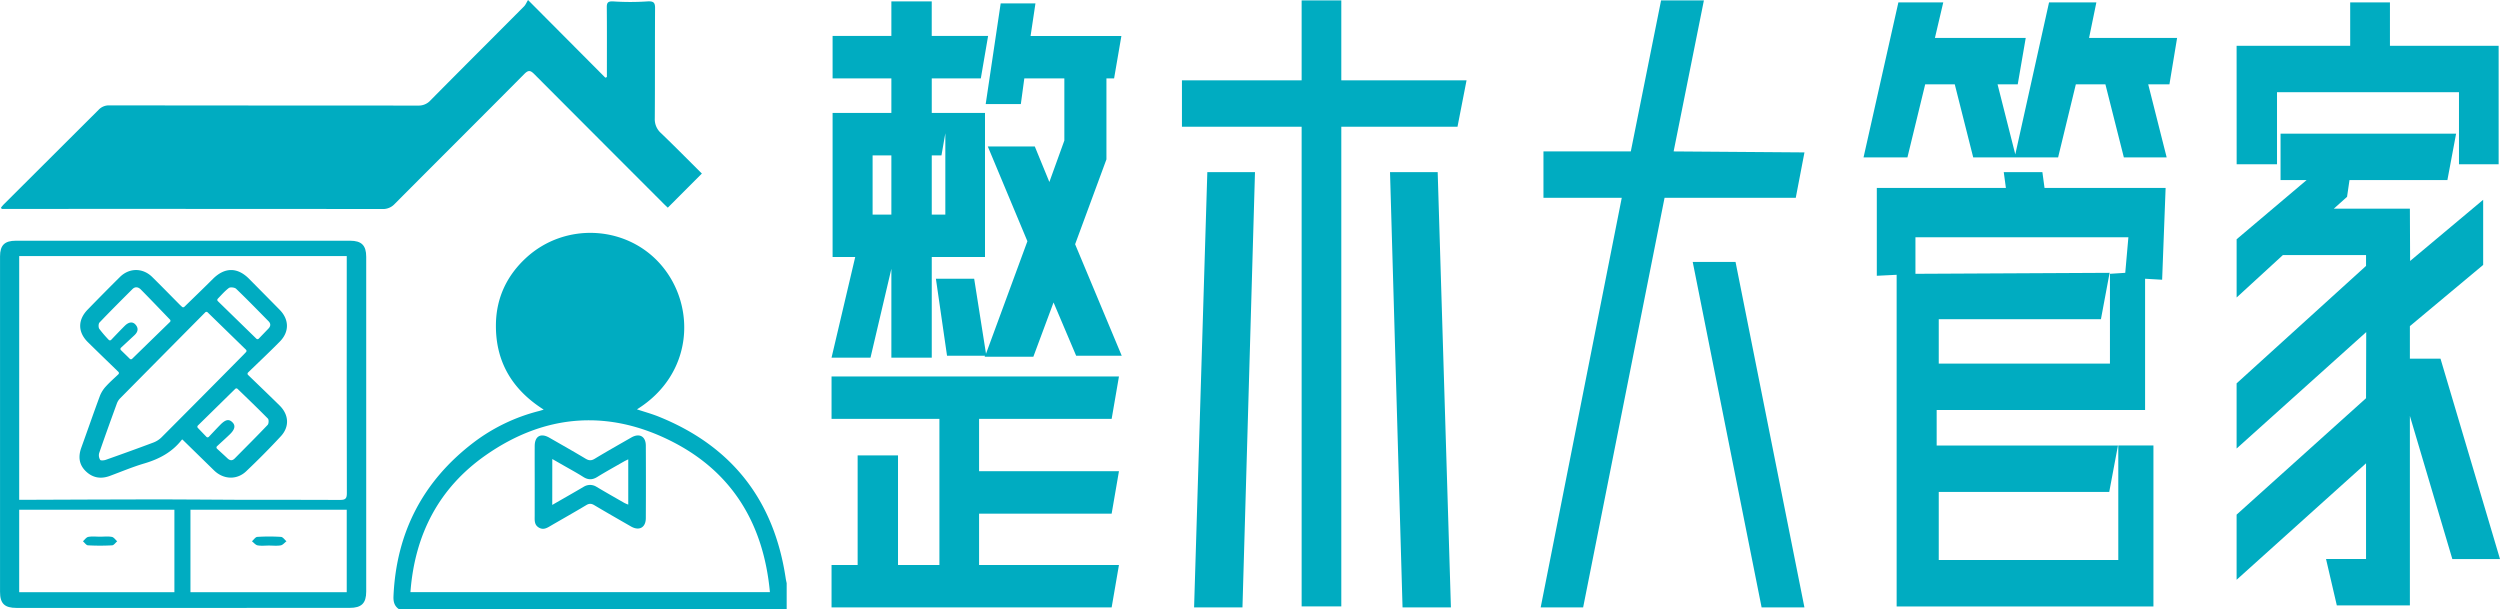 <svg id="b9c6a6e2-c590-4858-83ac-899e0b15c982" data-name="整木订单通" xmlns="http://www.w3.org/2000/svg" viewBox="0 0 2335.56 569.18"><defs><style>.a5a5c61f-fbb5-4aa6-bb47-630dd66608cb{fill:#00acc1;}</style></defs><title>整木订单通</title><path class="a5a5c61f-fbb5-4aa6-bb47-630dd66608cb" d="M377.1,569.16c-4.48-2.94-5.46-7.11-5.23-12.3,2.66-59.54,27.62-107.52,74.94-143.57a170.1,170.1,0,0,1,61.12-29.35c1.16-.3,2.29-.69,4.28-1.29-30-19-45.39-45.61-44.63-80.55.52-24.06,10.23-44.55,27.81-60.9,36.9-34.32,95.3-30.76,127.13,7.06,32.32,38.42,29.3,101.53-23.21,134.14,7.09,2.35,13.92,4.22,20.43,6.85,68.38,27.61,107.67,78.13,118.53,150.94.23,1.55.61,3.08.92,4.62v24.35Zm346.43-16c-5.84-63.1-34.63-111.57-90.77-140.36C573,382.14,513.43,386.6,458.2,425.14c-43.93,30.66-66.48,74.22-70.5,128Z" transform="translate(-4.26 0.02)"/><path class="a5a5c61f-fbb5-4aa6-bb47-630dd66608cb" d="M5.82,195.16l-.6-1.35c1-1.12,1.91-2.29,3-3.34q44.05-43.89,88.07-87.81a13.12,13.12,0,0,1,10.18-4.23q144.23.16,288.43.18a14.76,14.76,0,0,0,11.52-4.86c29-29.33,58.27-58.48,87.38-87.75,1.47-1.47,2.28-3.6,3.76-6l72.23,72.57,1.44-.6V67c0-20.11.11-40.22-.09-60.33-.05-4.56,1.46-5.67,6.44-5.35a236.93,236.93,0,0,0,31,0c5.78-.38,7.7.6,7.66,6.09-.22,34.4,0,68.8-.26,103.2a17.32,17.32,0,0,0,5.86,13.79c13.08,12.58,25.83,25.5,38.12,37.71L628.14,194c-.85-.8-2.39-2.21-3.86-3.68Q563.85,129.86,503.5,69.34c-3.66-3.68-5.52-4.17-9.48-.18-40.25,40.58-80.78,80.88-121.09,121.4a14.86,14.86,0,0,1-11.61,4.69q-174.9-.17-349.81-.09Z" transform="translate(-4.26 0.02)"/><path class="a5a5c61f-fbb5-4aa6-bb47-630dd66608cb" d="M174.85,567.91H19.8c-11.25,0-15.51-4-15.51-15.08q-.06-156.65,0-313.28c0-10.52,4.31-14.68,14.8-14.68H331.31c10.66,0,15.07,4.32,15.07,15q0,156.38,0,312.76c0,10.94-4.42,15.24-15.44,15.24Zm-152.66-101h6c41.67-.14,83.34-.37,125-.41,24.54,0,49.07.34,73.61.39,31.78.08,63.57-.08,95.36.13,5,0,6.15-1.53,6.14-6.29q-.21-107.67-.1-215.35v-6.18h-306Zm306,86.29v-77h-146v77Zm-161,0v-77h-145v77Z" transform="translate(-4.26 0.02)"/><path class="a5a5c61f-fbb5-4aa6-bb47-630dd66608cb" d="M503.8,450.35c0-11.28-.08-22.56,0-33.84.08-9.1,5.7-12.2,13.64-7.64,11.3,6.49,22.66,12.89,33.84,19.59,3.09,1.86,5.34,2.06,8.55.12,11.3-6.84,22.81-13.32,34.27-19.9,7.52-4.31,13.46-1.06,13.5,7.6q.18,33.84,0,67.68c0,8.88-6.18,12.27-13.83,7.87-11.46-6.58-22.93-13.13-34.28-19.89-2.76-1.64-4.82-1.73-7.63,0-10.73,6.43-21.63,12.56-32.45,18.84-3.67,2.13-7.2,4.73-11.72,2.09s-3.89-7.1-3.91-11.29C503.78,471.14,503.8,460.75,503.8,450.35Zm16.39,21.35c10.39-6,20.06-11.45,29.61-17.1a11.17,11.17,0,0,1,11.44,0c8.69,5.19,17.5,10.18,26.29,15.22a36.2,36.2,0,0,0,3.66,1.58V429.1c-1.66.83-2.88,1.35-4,2-8.34,4.79-16.78,9.41-24.95,14.47-4.61,2.86-8.59,2.82-13.12-.06-6.05-3.85-12.38-7.24-18.59-10.82l-10.31-5.89Z" transform="translate(-4.26 0.02)"/><path class="a5a5c61f-fbb5-4aa6-bb47-630dd66608cb" d="M236,348a1.56,1.56,0,0,0,0,2.24c10.42,10.08,20,19.24,29.44,28.55,8.73,8.62,9.47,19.8,1.17,28.77-10.42,11.25-21.25,22.15-32.37,32.71-8.81,8.36-21.28,7.67-30-.81l-29.55-28.88a1,1,0,0,0-.62.27c-9,11.6-21.14,18-35,22.09-11,3.24-21.55,7.73-32.29,11.69-8.65,3.18-16.42,1.67-22.84-4.88-6.07-6.21-6.6-13.61-3.71-21.58,5.88-16.22,11.49-32.55,17.51-48.72a28.39,28.39,0,0,1,5.68-8.72c3.35-3.69,7.12-7,11.45-11.09a1.57,1.57,0,0,0,0-2.26c-9.65-9.37-19.15-18.52-28.55-27.78s-9.57-20.68-.24-30.3q14.93-15.37,30.14-30.47c8.79-8.75,21.39-8.78,30.26-.05,8.55,8.41,16.91,17,25.36,25.52.83.83,1.7,1.63,2.51,2.37a1.56,1.56,0,0,0,2.14-.05c9.06-8.84,18-17.41,26.72-26.12,11-10.94,22.84-11,33.7-.08q14.35,14.46,28.65,29c8.85,9,9.12,20.5.2,29.59C256.4,328.52,246.61,337.72,236,348Zm-37.79-56.24a1.55,1.55,0,0,0-2.17,0h0q-39.82,40.18-79.61,80.41a13.46,13.46,0,0,0-3,4.79c-5.63,15.46-11.24,30.92-16.58,46.48a8.12,8.12,0,0,0,1,6.15c.49.79,3.54.55,5.15,0,14.88-5.26,29.73-10.61,44.5-16.16a22,22,0,0,0,7.85-5.07q38.4-38.47,76.58-77.16c.74-.75,1.45-1.52,2.2-2.32a1.57,1.57,0,0,0-.06-2.18Zm-35.15,9a1.56,1.56,0,0,0,0-2.2c-9.06-9.39-18-18.79-27.17-28.05-2.31-2.34-5.24-3.11-7.94-.4-10.34,10.34-20.71,20.65-30.79,31.24-1,1.1-1.06,4.54-.11,5.88a112.71,112.71,0,0,0,8.79,10.24,1.56,1.56,0,0,0,2.28,0c4.79-5,8.69-9.13,12.75-13.14,3.76-3.71,7.47-4.07,10.11-.95,3,3.49,2,6.84-1.11,9.76-4.22,3.95-8.46,7.87-12.61,11.71a1.55,1.55,0,0,0,0,2.25c3.22,3.16,6,5.82,8.27,8.09a1.55,1.55,0,0,0,2.17,0C139.39,323.81,151.12,312.37,163.1,300.7ZM207,416.87a1.56,1.56,0,0,0,0,2.29c3.73,3.43,6.78,6.2,9.76,9,2.33,2.23,4.52,2.43,6.85.06,10.27-10.4,20.65-20.71,30.71-31.31,1.05-1.11,1.21-4.84.24-5.83-9.48-9.63-19.25-19-28.37-27.81a1.54,1.54,0,0,0-2.16,0L189.1,397.55a1.56,1.56,0,0,0,0,2.19l8,8.33a1.56,1.56,0,0,0,2.26,0c3.6-3.81,7.06-7.54,10.63-11.17,4.9-5,8-5.64,11.24-2.56s2.57,6.67-2.13,11.29C215.37,409.24,211.51,412.68,207,416.87Zm36.76-100.48a1.56,1.56,0,0,0,2.2,0L255,307c2.22-2.28,2.39-4.63.1-6.94-10-10.15-19.94-20.4-30.23-30.27-1.38-1.32-5.47-1.78-6.86-.73-3.71,2.82-6.84,6.42-10.28,10a1.56,1.56,0,0,0,0,2.21Z" transform="translate(-4.26 0.02)"/><path class="a5a5c61f-fbb5-4aa6-bb47-630dd66608cb" d="M255.48,509.65c-3.52,0-7.12.46-10.52-.17-2-.36-3.56-2.49-5.33-3.83,1.67-1.43,3.27-4,5-4.09a174.16,174.16,0,0,1,22.15,0c1.78.11,3.41,2.66,5.11,4.09-1.78,1.33-3.42,3.49-5.38,3.82C262.94,510.1,259.17,509.65,255.48,509.65Z" transform="translate(-4.26 0.02)"/><path class="a5a5c61f-fbb5-4aa6-bb47-630dd66608cb" d="M97.75,501.37c3.68,0,7.45-.47,11,.19,1.86.34,3.35,2.67,5,4.1-1.57,1.32-3.09,3.69-4.74,3.78a207.41,207.41,0,0,1-22.58,0c-1.63-.09-3.13-2.47-4.69-3.8,1.65-1.43,3.14-3.74,5-4.08C90.3,500.9,94.07,501.37,97.75,501.37Z" transform="translate(-4.26 0.02)"/><path class="a5a5c61f-fbb5-4aa6-bb47-630dd66608cb" d="M920.57,73.21H874.73v32.27h49.74V240.1H874.73v94H837v-83l-19.5,83H781.11l22.11-94H782.09V105.48H837V73.21H782.09V33.56H837V1.29h37.71V33.56h52.66Zm122.22,318.11H918.94v48.87h130.68l-6.83,39.65H918.94v47.95h130.68l-6.83,39.65H781.11V527.79h24.38V425.44H843.2V527.79h38.68V391.32H781.11V351.67h268.51ZM819.47,200.45H837V145.13H819.47Zm64.33-55.32h-9.07v55.32h12.68l0-76Zm125.83,187.18-21.12-49.79-18.86,50.71H924.14l.33-.92H889l-10.4-71.92h35.76l11.05,70.08,38.68-105.12-37-88.52H971L984.6,170l14-38.73V73.21H961.2l-3.25,24H925.12l14-94.05H971.6l-4.55,30.43h84.84l-6.82,39.65h-7.15v75.61l-29.26,79.3,43.56,104.19Z" transform="translate(-4.26 0.02)"/><path class="a5a5c61f-fbb5-4aa6-bb47-630dd66608cb" d="M1257.34,75.05h117l-8.45,43.34H1257.34V566.51h-37.06V118.39H1108.46V75.05h111.82V.37h37.06ZM1165,567.44h-45.19l12.36-406.64h44.53ZM1302.85,160.8h44.53l12.36,406.64h-45.19Z" transform="translate(-4.26 0.02)"/><path class="a5a5c61f-fbb5-4aa6-bb47-630dd66608cb" d="M1559.33,184.78l-76.07,382.66H1443.6l75.75-382.66H1446.2V141.44h81.6L1556.08.37h40l-28.28,141.07,122.23.92-8.13,42.42Zm66.31,59.93L1690,567.44h-40l-64.36-322.73Z" transform="translate(-4.26 0.02)"/><path class="a5a5c61f-fbb5-4aa6-bb47-630dd66608cb" d="M1786.23,147h-41L1777.78,2.21h41.93l-7.8,33.19h84.84l-7.47,43.34h-18.86L1887,144.21l31.53-142h44.21l-6.82,33.19h82.24L2031,78.74h-19.83L2028.41,147h-40l-17.23-68.23h-27.63L1927,147h-79.32l-17.23-68.23h-27.63Zm229.82,419.54h-239.9V256.7l-18.53.92V175.56h120.6l-2-14.76h36.09l2,14.76h113.12l-3.25,85.75-15.93-.92V383H1813.54v33.2H1982.9l-8.13,43.33H1815.49v63.63h167.73v-107h32.83ZM1793.71,221.66v34.12l181.39-.92L1967,298.19H1815.49v41.5h159.93V255.78l14.3-.92,2.93-33.2Z" transform="translate(-4.26 0.02)"/><path class="a5a5c61f-fbb5-4aa6-bb47-630dd66608cb" d="M2093.75,42.78h106.11V2.21H2237V42.78h101.55V153.43h-37.05V86.12h-170v67.31h-37.7Zm196.93,125.4h-91.47l-2.28,15.68-12.37,11.06h71.07l.21,48.87,68.25-57.17v60.86l-68.46,57.17v30.43h28.61l55.58,187.17h-44.53l-39.66-133.7v177h-68.26l-10.08-43.34h37.38V432.81L2093.75,541.62V480.76L2214.67,372l.17-61.78L2093.75,419V358.13L2214.67,248.4V238.26H2137l-43.23,39.65v-54.4l65.42-55.33h-24.38V124.84h164Z" transform="translate(-4.26 0.02)"/></svg>